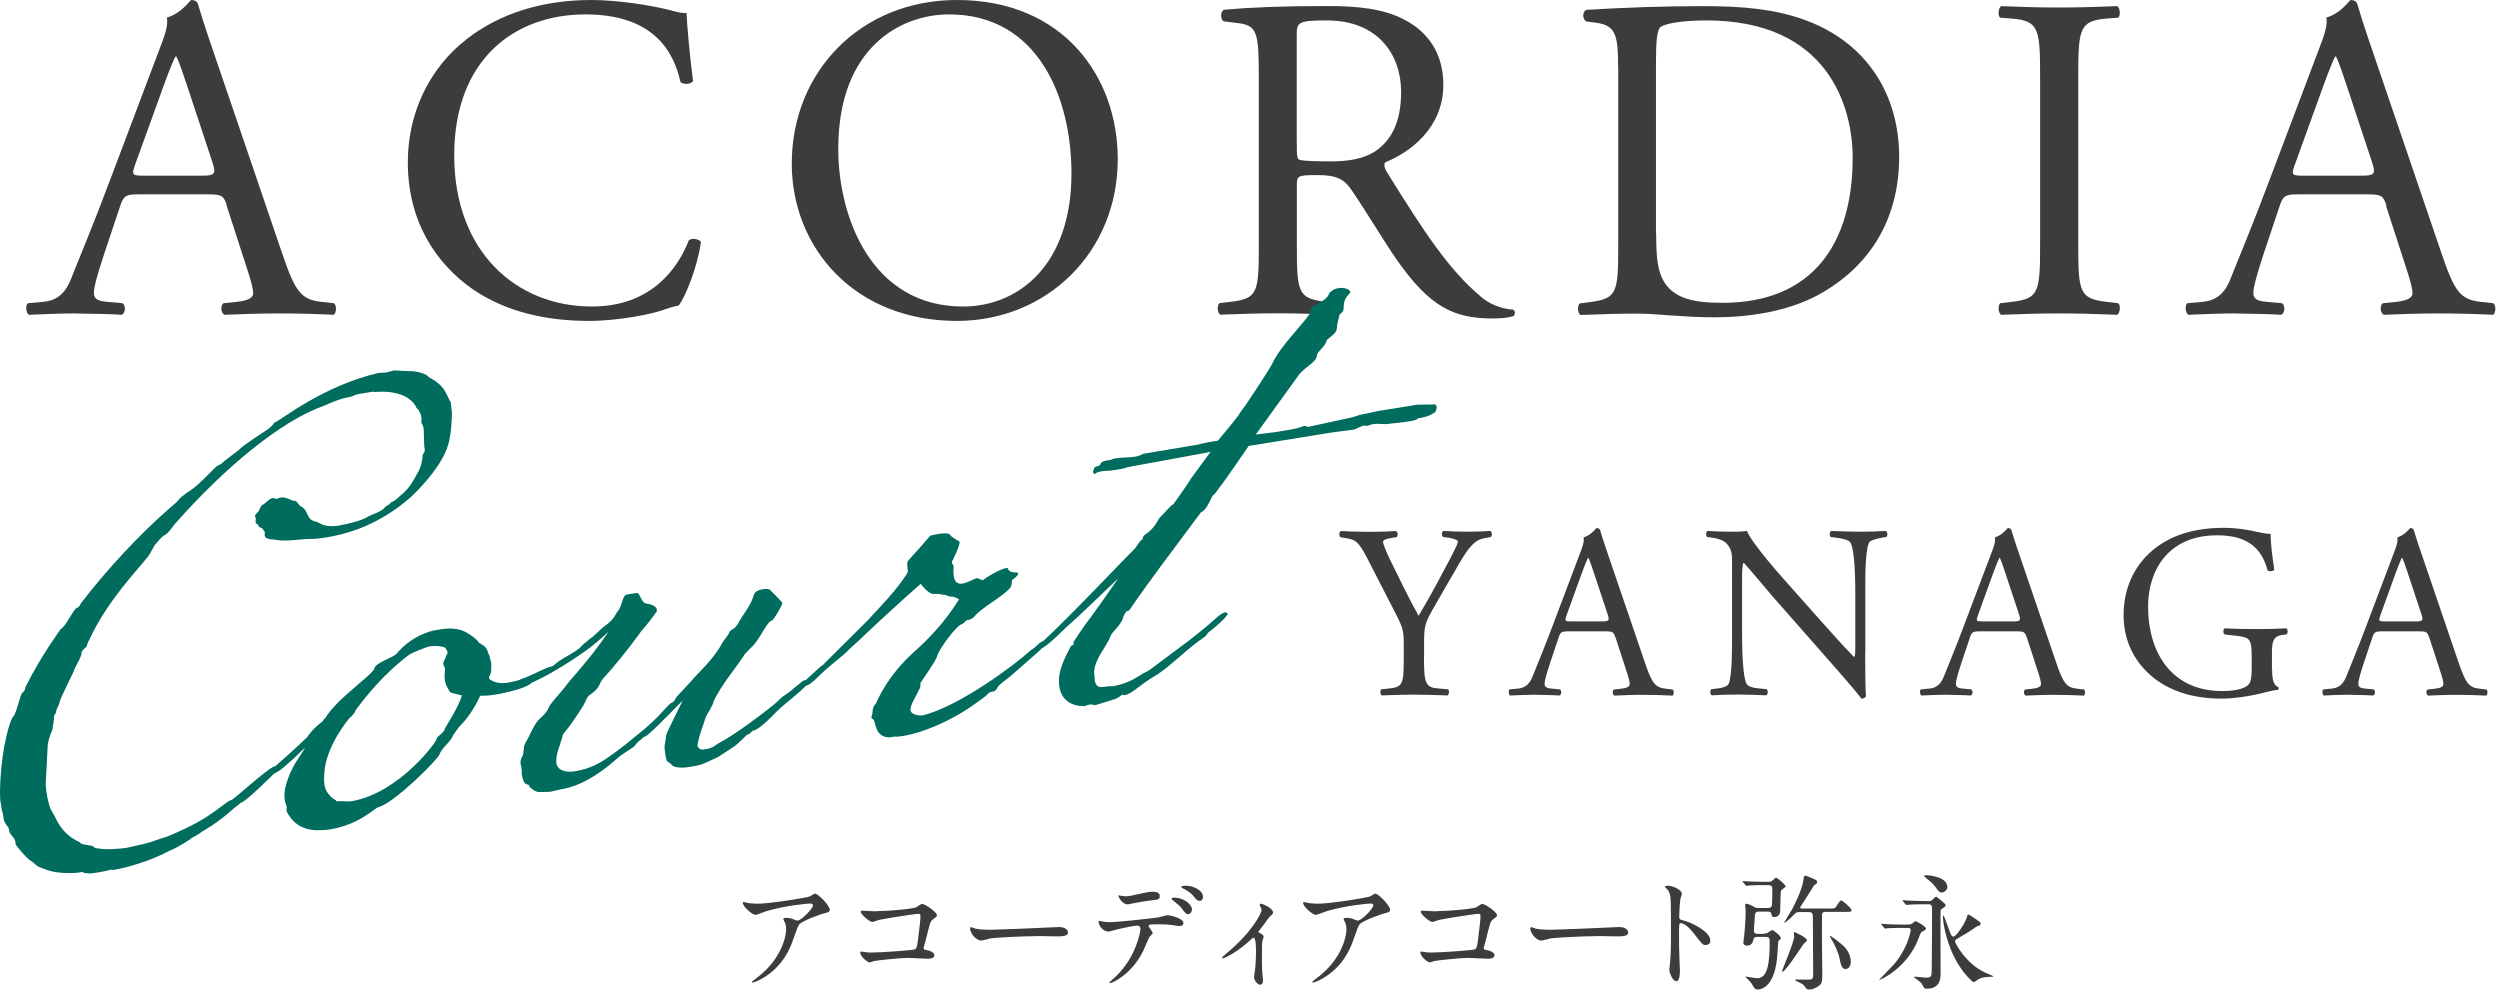 <svg width="257" height="102" viewBox="0 0 257 102" fill="none" xmlns="http://www.w3.org/2000/svg">
<path d="M77.124 92.85C77.385 92.89 77.665 92.9 77.934 92.9C79.075 92.9 82.894 92.3 83.254 92.15C83.344 92.11 83.704 91.86 83.784 91.86C84.085 91.86 85.305 93.09 85.305 93.53C85.305 93.62 85.305 93.76 84.855 93.86C84.404 93.95 82.434 94.67 82.165 95.03C82.014 95.25 81.954 95.4 81.504 96.67C81.275 97.34 80.544 99.38 78.264 100.64C77.844 100.87 77.465 101.01 77.374 101.01C77.325 101.01 77.294 100.98 77.294 100.95C77.294 100.92 77.325 100.89 77.555 100.71C78.275 100.18 79.165 99.43 79.855 98.32C80.564 97.19 80.814 96.1 80.814 95.51C80.814 95.23 80.764 94.98 80.644 94.75C80.544 94.54 80.525 94.52 80.525 94.47C80.525 94.37 80.715 94.35 80.794 94.35C81.014 94.35 81.165 94.36 81.484 94.47C81.564 94.5 81.904 94.64 81.984 94.64C82.344 94.64 83.575 93.41 83.575 93.07C83.575 92.98 83.495 92.88 83.335 92.88C83.124 92.88 80.805 93.06 78.745 93.68C78.564 93.73 77.835 94.05 77.665 94.05C77.355 94.05 76.355 93.23 76.355 92.78C76.355 92.75 76.385 92.73 76.445 92.73C76.484 92.73 76.995 92.85 77.105 92.86L77.124 92.85Z" fill="#3C3C3C"/>
<path d="M90.015 93.67C91.175 93.67 93.905 93.44 94.195 93.26C94.655 92.95 94.705 92.93 94.825 92.93C95.085 92.93 96.315 93.75 96.315 94.09C96.315 94.21 96.275 94.24 95.875 94.54C95.645 94.71 95.595 94.9 95.155 96.69C95.125 96.81 94.945 97.37 94.945 97.45C94.945 97.62 95.065 97.63 95.255 97.67C95.575 97.72 96.055 97.89 96.055 98.21C96.055 98.56 95.465 98.56 95.365 98.56C95.045 98.56 93.615 98.47 93.325 98.47C92.525 98.47 90.085 98.74 89.885 98.79C89.805 98.8 89.485 98.94 89.425 98.94C89.195 98.94 88.435 98.36 88.435 97.91C88.435 97.86 88.485 97.82 88.555 97.82C88.625 97.82 88.885 97.87 88.945 97.88C89.225 97.92 89.445 97.92 89.605 97.92C90.495 97.92 93.855 97.69 94.055 97.59C94.205 97.51 94.265 97.36 94.355 96.72C94.505 95.59 94.625 94.47 94.625 94.21C94.625 93.99 94.575 93.94 94.435 93.94C94.035 93.94 90.855 94.45 90.345 94.57C90.225 94.6 89.775 94.78 89.675 94.78C89.395 94.78 88.485 94 88.485 93.74C88.485 93.64 88.575 93.61 88.635 93.61C88.715 93.61 89.825 93.69 90.045 93.69L90.015 93.67Z" fill="#3C3C3C"/>
<path d="M108.615 95.31C108.695 95.31 108.835 95.3 108.895 95.3C109.675 95.3 109.795 95.77 109.795 95.86C109.795 96.22 109.265 96.26 108.725 96.26C108.425 96.26 107.145 96.23 106.885 96.23C105.115 96.23 102.175 96.4 101.865 96.46C101.715 96.49 101.015 96.69 100.865 96.69C100.315 96.69 99.725 95.89 99.725 95.46C99.725 95.38 99.765 95.31 99.825 95.31C99.885 95.31 100.195 95.45 100.265 95.46C100.485 95.52 101.015 95.58 101.835 95.58C102.255 95.58 106.745 95.41 108.615 95.31Z" fill="#3C3C3C"/>
<path d="M118.505 95.92C118.505 96.01 118.195 96.25 118.155 96.32C118.115 96.37 117.625 97.55 117.515 97.77C116.285 100.25 114.275 101.07 114.115 101.07C114.065 101.07 114.035 101.04 114.035 101.01C114.035 100.97 114.615 100.46 114.715 100.37C116.835 98.34 117.235 95.71 117.235 95.53C117.235 95.38 117.205 95.15 116.925 95.15C116.595 95.15 115.405 95.41 114.885 95.53C114.745 95.57 114.105 95.76 113.955 95.76C113.315 95.76 112.935 95.07 112.935 94.78C112.935 94.7 112.965 94.65 113.025 94.65C113.055 94.65 113.195 94.7 113.215 94.71C113.395 94.76 113.785 94.8 114.025 94.8C114.845 94.8 118.175 94.44 119.075 94.31C119.225 94.28 119.895 94.08 120.035 94.08C120.185 94.08 121.655 94.36 121.655 94.89C121.655 95.12 121.445 95.2 121.285 95.2C121.145 95.2 120.515 95.1 120.385 95.08C120.115 95.05 119.755 95.02 119.475 95.02C119.035 95.02 118.265 95.02 118.175 95.06C118.085 95.11 118.055 95.19 118.085 95.25C118.095 95.29 118.495 95.8 118.495 95.92H118.505ZM115.645 92.14C116.045 92.14 116.185 92.1 117.465 91.82C117.795 91.74 118.215 91.67 118.495 91.67C118.775 91.67 119.225 91.72 119.225 92.1C119.225 92.48 119.005 92.5 118.245 92.57C117.585 92.65 116.725 92.81 116.535 92.85C116.475 92.86 115.975 92.97 115.935 92.97C115.305 92.97 114.905 92.07 114.975 92.04C114.975 92.04 115.545 92.14 115.645 92.14ZM122.535 93.49C122.535 93.68 122.385 93.98 122.145 93.98C121.965 93.98 121.845 93.88 121.485 93.39C121.335 93.18 121.215 93.06 120.615 92.59C120.565 92.55 120.435 92.44 120.435 92.38C120.435 92.32 120.555 92.28 120.655 92.28C121.815 92.28 122.535 93.04 122.535 93.49ZM123.665 92.23C123.665 92.38 123.565 92.61 123.335 92.61C123.065 92.61 122.895 92.39 122.675 92.1C122.505 91.86 122.005 91.5 121.595 91.32C121.465 91.27 121.445 91.22 121.445 91.18C121.445 91.05 121.835 91.05 121.925 91.05C122.615 91.05 123.675 91.49 123.675 92.23H123.665Z" fill="#3C3C3C"/>
<path d="M129.415 95.85C129.635 95.99 129.905 96.12 129.905 96.29C129.905 96.35 129.785 96.65 129.775 96.73C129.745 96.9 129.725 97.1 129.725 98.58C129.725 98.92 129.725 99.33 129.755 99.81C129.755 99.94 129.835 100.59 129.835 100.74C129.835 100.84 129.835 101.23 129.555 101.23C129.245 101.23 128.915 100.73 128.915 100.47C128.915 100.42 128.915 100.38 128.975 100.01C129.065 99.55 129.115 98.44 129.115 97.8C129.115 97.48 129.115 96.39 128.855 96.39C128.815 96.39 128.795 96.42 128.585 96.6C127.085 97.99 125.785 98.53 125.705 98.53C125.645 98.53 125.625 98.48 125.625 98.45C125.625 98.39 126.015 98.07 126.135 97.96C128.695 95.85 129.685 93.87 129.685 93.55C129.685 93.47 129.655 93.36 129.595 93.24C129.585 93.21 129.495 93.06 129.495 93.03C129.495 92.95 129.575 92.9 129.635 92.9C129.775 92.9 130.865 93.35 130.865 93.79C130.865 93.89 130.815 93.98 130.765 94.02C130.525 94.23 130.495 94.24 130.365 94.43C130.085 94.85 130.005 94.94 129.365 95.77C129.365 95.8 129.395 95.85 129.415 95.86V95.85Z" fill="#3C3C3C"/>
<path d="M134.725 92.85C134.985 92.89 135.265 92.9 135.535 92.9C136.675 92.9 140.495 92.3 140.855 92.15C140.945 92.11 141.305 91.86 141.385 91.86C141.675 91.86 142.905 93.09 142.905 93.53C142.905 93.62 142.905 93.76 142.455 93.86C142.005 93.95 140.035 94.67 139.765 95.03C139.615 95.25 139.555 95.4 139.105 96.67C138.875 97.34 138.145 99.38 135.865 100.64C135.445 100.87 135.065 101.01 134.975 101.01C134.925 101.01 134.895 100.98 134.895 100.95C134.895 100.92 134.925 100.89 135.155 100.71C135.875 100.18 136.765 99.43 137.455 98.32C138.165 97.19 138.415 96.1 138.415 95.51C138.415 95.23 138.365 94.98 138.245 94.75C138.145 94.54 138.125 94.52 138.125 94.47C138.125 94.37 138.315 94.35 138.395 94.35C138.615 94.35 138.765 94.36 139.085 94.47C139.165 94.5 139.505 94.64 139.585 94.64C139.945 94.64 141.175 93.41 141.175 93.07C141.175 92.98 141.095 92.88 140.935 92.88C140.725 92.88 138.405 93.06 136.345 93.68C136.165 93.73 135.435 94.05 135.265 94.05C134.955 94.05 133.955 93.23 133.955 92.78C133.955 92.75 133.985 92.73 134.045 92.73C134.085 92.73 134.595 92.85 134.705 92.86L134.725 92.85Z" fill="#3C3C3C"/>
<path d="M147.605 93.67C148.765 93.67 151.495 93.44 151.775 93.26C152.235 92.95 152.285 92.93 152.405 92.93C152.665 92.93 153.895 93.75 153.895 94.09C153.895 94.21 153.855 94.24 153.455 94.54C153.225 94.71 153.175 94.9 152.735 96.69C152.705 96.81 152.525 97.37 152.525 97.45C152.525 97.62 152.645 97.63 152.835 97.67C153.155 97.72 153.635 97.89 153.635 98.21C153.635 98.56 153.045 98.56 152.945 98.56C152.625 98.56 151.195 98.47 150.905 98.47C150.105 98.47 147.665 98.74 147.465 98.79C147.385 98.8 147.065 98.94 147.005 98.94C146.775 98.94 146.015 98.36 146.015 97.91C146.015 97.86 146.065 97.82 146.135 97.82C146.205 97.82 146.465 97.87 146.515 97.88C146.795 97.92 147.015 97.92 147.175 97.92C148.065 97.92 151.425 97.69 151.625 97.59C151.775 97.51 151.835 97.36 151.925 96.72C152.075 95.59 152.195 94.47 152.195 94.21C152.195 93.99 152.145 93.94 152.005 93.94C151.605 93.94 148.425 94.45 147.915 94.57C147.795 94.6 147.345 94.78 147.245 94.78C146.965 94.78 146.055 94 146.055 93.74C146.055 93.64 146.145 93.61 146.205 93.61C146.285 93.61 147.405 93.69 147.615 93.69L147.605 93.67Z" fill="#3C3C3C"/>
<path d="M166.204 95.31C166.284 95.31 166.424 95.3 166.484 95.3C167.264 95.3 167.384 95.77 167.384 95.86C167.384 96.22 166.854 96.26 166.314 96.26C166.014 96.26 164.734 96.23 164.474 96.23C162.704 96.23 159.764 96.4 159.454 96.46C159.304 96.49 158.604 96.69 158.454 96.69C157.904 96.69 157.314 95.89 157.314 95.46C157.314 95.38 157.354 95.31 157.414 95.31C157.474 95.31 157.784 95.45 157.854 95.46C158.074 95.52 158.604 95.58 159.424 95.58C159.844 95.58 164.334 95.41 166.204 95.31Z" fill="#3C3C3C"/>
<path d="M171.504 91.06C171.964 91.06 172.894 91.47 172.894 91.88C172.894 91.97 172.764 92.34 172.744 92.42C172.684 92.74 172.624 93.88 172.624 94.21C172.624 94.49 172.674 94.53 173.044 94.62C173.824 94.8 175.824 95.74 175.824 96.7C175.824 97.12 175.424 97.15 175.364 97.15C175.044 97.15 175.004 97.1 174.144 95.98C173.784 95.5 173.184 94.9 172.784 94.9C172.654 94.9 172.604 94.9 172.604 95.85C172.604 97.21 172.614 97.89 172.664 99.05C172.674 99.19 172.694 99.51 172.694 99.7C172.694 100.02 172.694 100.87 172.324 100.87C171.954 100.87 171.604 100 171.604 99.66C171.604 99.61 171.654 99.34 171.654 99.29C171.744 98.22 171.774 97.89 171.774 96.31C171.774 92.63 171.774 92.22 171.624 91.81C171.524 91.54 171.394 91.41 171.184 91.22L171.154 91.17C171.164 91.05 171.504 91.05 171.514 91.05L171.504 91.06Z" fill="#3C3C3C"/>
<path d="M181.324 95.97C181.504 95.97 181.564 95.97 181.714 95.89C181.774 95.85 182.114 95.61 182.184 95.61C182.324 95.61 183.084 96.21 183.084 96.48C183.084 96.53 182.854 96.67 182.824 96.72C182.794 96.75 182.734 97.84 182.724 97.98C182.534 101.29 181.204 101.72 180.694 101.72C180.604 101.72 180.514 101.71 180.434 101.66C180.334 101.6 180.034 101.04 179.944 100.94C179.864 100.85 179.434 100.45 179.434 100.41C179.434 100.4 179.434 100.38 179.444 100.38C179.454 100.38 180.454 100.56 180.654 100.56C181.734 100.56 181.924 98.95 181.924 96.77C181.924 96.33 181.794 96.31 181.374 96.31H180.774C180.504 96.31 180.324 96.31 180.274 96.52C180.184 96.84 180.104 97.21 179.584 97.21C179.404 97.21 179.214 97.13 179.214 96.92C179.214 96.8 179.294 96.29 179.304 96.17C179.454 94.78 179.454 93.73 179.454 93.72C179.454 93.63 179.404 93.14 179.404 93.03C179.404 92.94 179.484 92.9 179.534 92.9C179.684 92.9 180.154 93.13 180.314 93.22C180.524 93.34 180.544 93.34 180.764 93.34H181.594C181.964 93.34 182.144 93.34 182.164 92.95C182.194 92.46 182.194 91.88 182.194 91.41C182.194 90.99 182.044 90.99 181.484 90.99C181.174 90.99 180.264 90.99 179.814 91.03C179.774 91.03 179.594 91.06 179.544 91.06C179.504 91.06 179.484 91.03 179.424 90.97L179.184 90.69C179.134 90.64 179.134 90.61 179.134 90.6C179.134 90.57 179.164 90.57 179.174 90.57C179.264 90.57 179.664 90.61 179.754 90.61C179.934 90.62 180.784 90.65 181.474 90.65H181.754C181.984 90.65 182.064 90.65 182.264 90.47C182.414 90.32 182.524 90.23 182.584 90.23C182.724 90.23 183.564 90.96 183.564 91.12C183.564 91.21 183.114 91.47 183.084 91.57C183.044 91.71 183.004 93.39 183.004 93.65C182.994 94.25 182.454 94.28 182.404 94.28C182.174 94.28 182.134 94.15 182.074 93.9C182.034 93.71 181.854 93.71 181.614 93.71H180.934C180.654 93.71 180.454 93.71 180.404 94.07C180.394 94.15 180.304 95.53 180.304 95.64C180.304 96 180.484 96 180.764 96H181.334L181.324 95.97ZM184.444 96.25C184.444 96.2 184.404 95.96 184.404 95.9C184.404 95.84 184.454 95.82 184.484 95.82C184.494 95.82 185.754 96.37 185.754 96.67C185.754 96.76 185.424 97 185.384 97.07C185.194 97.34 184.404 98.53 184.224 98.77C184.044 99.03 183.404 99.89 183.264 99.89C183.224 99.89 183.204 99.86 183.184 99.84C183.174 99.78 184.444 96.85 184.444 96.26V96.25ZM188.044 93.4C188.534 93.4 188.624 93.37 188.704 93.28C188.794 93.18 189.124 92.56 189.254 92.56C189.434 92.56 190.334 93.37 190.334 93.56C190.334 93.74 190.254 93.74 189.644 93.74H187.804C187.504 93.74 187.354 93.74 187.304 94C187.294 94.09 187.294 96.09 187.294 96.29C187.294 96.92 187.334 99.64 187.334 100.21C187.334 100.86 187.294 101.11 187.034 101.3C186.504 101.72 186.114 101.72 185.944 101.72C185.814 101.72 185.724 101.71 185.554 101.45C185.384 101.22 185.364 101.18 184.754 100.89C184.704 100.86 184.534 100.79 184.534 100.75C184.534 100.72 184.564 100.69 184.634 100.69C184.864 100.69 185.864 100.72 186.074 100.7C186.394 100.67 186.394 100.41 186.394 100.28C186.394 99.35 186.364 95.27 186.364 94.45C186.364 93.82 186.304 93.76 185.834 93.76H185.124C184.714 93.76 184.664 93.76 184.374 94.07C184.094 94.38 183.524 94.87 183.414 94.87C183.364 94.87 184.104 93.7 184.224 93.49C184.234 93.45 185.274 91.56 185.394 90.42C185.434 90.09 185.484 90.02 185.564 90.02C185.694 90.02 186.254 90.26 186.434 90.34C186.714 90.47 186.804 90.51 186.804 90.67C186.804 90.8 186.754 90.84 186.494 91C186.484 91.01 185.484 92.63 185.274 92.93C185.134 93.14 185.064 93.22 185.064 93.31C185.064 93.4 185.104 93.4 185.424 93.4H188.024H188.044ZM189.514 97.24C189.824 97.54 190.264 98.13 190.264 98.86C190.264 99.07 190.184 99.62 189.694 99.62C189.324 99.62 189.214 99.04 189.164 98.79C189.104 98.4 188.944 97.8 188.444 96.85C188.394 96.75 188.114 96.32 188.114 96.25C188.114 96.24 188.124 96.2 188.164 96.21C188.254 96.25 188.974 96.74 189.514 97.25V97.24Z" fill="#3C3C3C"/>
<path d="M196.144 95.04C196.274 95.04 196.474 95.04 196.684 94.86C196.834 94.72 196.854 94.69 196.914 94.69C196.954 94.69 197.984 95.2 197.984 95.46C197.984 95.59 197.774 95.68 197.704 95.72C197.464 95.82 197.434 95.9 197.204 96.52C196.124 99.42 193.354 100.76 193.154 100.75C193.454 100.42 194.674 99.2 194.884 98.91C196.054 97.45 196.414 95.88 196.414 95.63C196.414 95.38 196.264 95.39 196.084 95.39H195.694C195.384 95.39 194.514 95.39 194.074 95.42C194.024 95.42 193.844 95.46 193.794 95.46C193.754 95.46 193.734 95.42 193.694 95.37L193.434 95.08C193.401 95.04 193.384 95.01 193.384 94.99C193.384 94.99 193.414 94.96 193.424 94.96C193.514 94.96 193.904 95 193.994 95.01C194.364 95.02 195.034 95.05 195.764 95.05H196.154L196.144 95.04ZM198.214 92.65C198.354 92.65 198.484 92.62 198.614 92.53C198.674 92.49 198.944 92.18 199.034 92.18C199.084 92.18 199.404 92.45 199.584 92.6C199.974 92.92 200.004 92.96 200.004 93.06C200.004 93.15 199.954 93.2 199.914 93.23C199.544 93.47 199.504 93.5 199.494 93.63C199.464 93.84 199.494 99.07 199.494 99.96C199.494 100.54 199.494 101.64 198.054 101.64C197.974 101.64 197.904 101.64 197.834 101.58C197.764 101.52 197.564 101.14 197.514 101.07C197.424 100.94 196.744 100.47 196.744 100.44C196.744 100.41 196.804 100.4 196.834 100.4C197.004 100.4 197.814 100.5 198.004 100.5C198.574 100.5 198.574 100.4 198.584 99.48C198.614 98.02 198.614 93.84 198.614 93.31C198.614 92.96 198.354 92.96 198.244 92.96H197.894C197.584 92.96 196.714 92.96 196.264 93C196.224 93 196.044 93.03 195.994 93.03C195.954 93.03 195.934 93 195.874 92.95L195.634 92.66C195.601 92.62 195.584 92.59 195.584 92.57C195.584 92.57 195.614 92.54 195.624 92.54C195.714 92.54 196.104 92.58 196.194 92.58C196.564 92.59 197.234 92.63 197.964 92.63H198.224L198.214 92.65ZM197.964 89.97C198.514 89.97 200.174 90.21 200.184 91.17C200.184 91.52 199.854 91.75 199.604 91.75C199.384 91.75 199.334 91.69 198.914 91.12C198.674 90.8 198.464 90.63 197.904 90.18C197.874 90.15 197.784 90.08 197.804 90.04C197.804 90 197.904 89.98 197.974 89.98L197.964 89.97ZM203.464 95.15C203.364 95.19 203.164 95.27 203.144 95.28C202.594 95.69 202.004 96.04 201.394 96.39C201.034 96.6 200.984 96.62 200.984 96.79C200.984 96.97 202.104 99.08 204.084 99.99C204.214 100.05 204.914 100.33 204.914 100.36C204.914 100.41 204.774 100.41 204.734 100.41C203.834 100.42 203.574 100.56 203.344 100.69C203.284 100.73 202.974 100.97 202.894 100.97C202.804 100.97 201.784 100.11 200.954 98.5C199.914 96.48 199.724 94.48 199.724 94.26C199.724 94.21 199.754 94.12 199.784 94.12C199.844 94.12 200.184 95.06 200.244 95.25C200.574 96.17 200.614 96.28 200.824 96.28C201.104 96.28 202.014 94.9 202.174 94.34C202.184 94.29 202.264 94.01 202.314 94.01C202.394 94.01 202.484 94.06 203.064 94.45C203.574 94.8 203.644 94.84 203.594 95.03C203.564 95.11 203.544 95.13 203.464 95.16V95.15Z" fill="#3C3C3C"/>
<path d="M23.334 21.17C23.004 20.12 22.814 19.98 21.384 19.98H14.184C12.994 19.98 12.704 20.12 12.374 21.12L10.704 26.12C9.984 28.27 9.654 29.55 9.654 30.08C9.654 30.65 9.894 30.94 11.034 31.03L12.604 31.17C12.934 31.41 12.934 32.17 12.504 32.36C11.264 32.27 9.784 32.27 7.544 32.22C5.974 32.22 4.254 32.32 2.964 32.36C2.674 32.17 2.584 31.41 2.864 31.17L4.434 31.03C5.574 30.93 6.624 30.41 7.294 28.69C8.154 26.5 9.484 23.4 11.484 18.06L16.344 5.19C17.014 3.47 17.294 2.57 17.154 1.81C18.294 1.48 19.104 0.62 19.634 0C19.924 0 20.254 0.09 20.354 0.43C20.974 2.53 21.734 4.72 22.454 6.82L28.984 25.98C30.364 30.08 30.984 30.79 33.034 31.03L34.324 31.17C34.654 31.41 34.564 32.17 34.324 32.36C32.374 32.27 30.704 32.22 28.554 32.22C26.264 32.22 24.454 32.32 23.074 32.36C22.694 32.17 22.644 31.41 22.974 31.17L24.354 31.03C25.354 30.93 26.024 30.65 26.024 30.17C26.024 29.65 25.784 28.79 25.404 27.64L23.304 21.16L23.334 21.17ZM13.894 16.92C13.514 18.02 13.564 18.06 14.894 18.06H20.754C22.134 18.06 22.234 17.87 21.804 16.58L19.234 8.81C18.854 7.67 18.424 6.38 18.134 5.81H18.034C17.894 6.05 17.414 7.19 16.894 8.62L13.894 16.91V16.92Z" fill="#3C3C3C"/>
<path d="M47.934 4.05C51.414 1.33 55.844 0 60.804 0C63.374 0 67.004 0.52 69.244 1.14C69.814 1.28 70.154 1.38 70.574 1.33C70.624 2.43 70.864 5.43 71.244 8.34C71.004 8.67 70.294 8.72 69.954 8.44C69.244 5.2 67.094 1.48 60.184 1.48C52.894 1.48 46.694 6.1 46.694 15.97C46.694 25.84 53.034 31.51 60.854 31.51C67.004 31.51 69.724 27.51 70.814 24.69C71.144 24.45 71.864 24.55 72.054 24.88C71.724 27.36 70.484 30.5 69.764 31.41C69.194 31.51 68.624 31.7 68.094 31.89C67.044 32.27 63.614 32.99 60.564 32.99C56.274 32.99 52.174 32.13 48.694 29.8C44.884 27.18 41.924 22.84 41.924 16.69C41.924 11.4 44.304 6.87 47.934 4.06V4.05Z" fill="#3C3C3C"/>
<path d="M81.394 16.83C81.394 7.3 88.544 0 98.365 0C109.375 0 114.905 7.96 114.905 16.35C114.905 25.98 107.565 32.99 98.365 32.99C87.784 32.99 81.394 25.41 81.394 16.83ZM110.145 17.83C110.145 9.96 106.665 1.48 97.564 1.48C92.605 1.48 86.174 4.86 86.174 15.3C86.174 22.35 89.605 31.51 98.995 31.51C104.715 31.51 110.145 27.22 110.145 17.83Z" fill="#3C3C3C"/>
<path d="M129.405 7.96C129.405 3.43 129.265 2.62 127.305 2.38L125.775 2.19C125.445 1.95 125.445 1.19 125.825 1C128.495 0.76 131.785 0.62 136.455 0.62C139.415 0.62 142.225 0.86 144.415 2.05C146.705 3.24 148.375 5.39 148.375 8.72C148.375 13.25 144.795 15.73 142.415 16.68C142.175 16.97 142.415 17.44 142.655 17.82C146.465 23.97 148.995 27.78 152.235 30.5C153.045 31.21 154.235 31.74 155.525 31.83C155.765 31.92 155.815 32.31 155.575 32.5C155.145 32.64 154.385 32.74 153.475 32.74C149.425 32.74 146.995 31.55 143.605 26.73C142.365 24.97 140.415 21.68 138.935 19.53C138.225 18.48 137.455 18 135.555 18C133.405 18 133.315 18.05 133.315 19.05V25.06C133.315 30.06 133.415 30.64 136.175 31.02L137.175 31.16C137.465 31.4 137.365 32.21 137.085 32.35C134.935 32.26 133.315 32.21 131.415 32.21C129.415 32.21 127.695 32.26 125.455 32.35C125.165 32.21 125.075 31.49 125.355 31.16L126.545 31.02C129.315 30.69 129.405 30.07 129.405 25.06V7.96ZM133.315 14.78C133.315 15.64 133.315 16.16 133.455 16.35C133.595 16.49 134.315 16.59 136.745 16.59C138.465 16.59 140.275 16.4 141.655 15.35C142.945 14.35 144.035 12.68 144.035 9.44C144.035 5.67 141.705 2.1 136.405 2.1C133.445 2.1 133.305 2.29 133.305 3.63V14.79L133.315 14.78Z" fill="#3C3C3C"/>
<path d="M166.344 6.96C166.344 3.62 166.104 2.62 164.104 2.34L163.054 2.2C162.674 1.96 162.624 1.2 163.104 1.01C167.154 0.77 171.014 0.63 175.064 0.63C179.114 0.63 182.454 0.92 185.554 2.06C191.994 4.4 195.234 9.83 195.234 16.12C195.234 22.41 192.324 27.37 186.894 30.33C183.794 32 179.884 32.62 176.214 32.62C173.164 32.62 170.114 32.24 168.444 32.24C166.444 32.24 164.724 32.29 162.484 32.38C162.194 32.24 162.104 31.47 162.394 31.19L163.494 31.05C166.254 30.67 166.354 30.1 166.354 25.09V6.96H166.344ZM170.254 23.98C170.254 26.51 170.394 28.03 171.204 29.18C172.254 30.66 174.064 31.13 177.064 31.13C186.314 31.13 190.454 25.08 190.454 16.21C190.454 10.97 187.924 2.1 175.434 2.1C172.624 2.1 171.094 2.48 170.714 2.77C170.334 3.06 170.234 4.25 170.234 6.39V23.98H170.254Z" fill="#3C3C3C"/>
<path d="M209.725 8.01C209.725 2.96 209.625 2.15 206.815 1.91L205.625 1.82C205.335 1.63 205.435 0.77 205.725 0.63C208.105 0.73 209.725 0.77 211.735 0.77C213.745 0.77 215.265 0.72 217.645 0.63C217.935 0.77 218.025 1.63 217.745 1.82L216.555 1.91C213.745 2.15 213.645 2.96 213.645 8.01V24.98C213.645 30.03 213.735 30.7 216.555 31.03L217.745 31.17C218.035 31.36 217.935 32.22 217.645 32.36C215.265 32.27 213.645 32.22 211.735 32.22C209.735 32.22 208.115 32.27 205.725 32.36C205.435 32.22 205.345 31.45 205.625 31.17L206.815 31.03C209.625 30.7 209.725 30.03 209.725 24.98V8.01Z" fill="#3C3C3C"/>
<path d="M245.335 21.17C245.005 20.12 244.815 19.98 243.375 19.98H236.175C234.985 19.98 234.695 20.12 234.365 21.12L232.695 26.12C231.985 28.27 231.645 29.55 231.645 30.08C231.645 30.65 231.885 30.94 233.025 31.03L234.595 31.17C234.925 31.41 234.925 32.17 234.495 32.36C233.255 32.27 231.775 32.27 229.535 32.22C227.965 32.22 226.245 32.32 224.955 32.36C224.665 32.17 224.575 31.41 224.855 31.17L226.425 31.03C227.565 30.93 228.615 30.41 229.285 28.69C230.145 26.5 231.475 23.4 233.475 18.06L238.335 5.19C239.005 3.47 239.285 2.57 239.145 1.81C240.285 1.48 241.095 0.62 241.625 0C241.915 0 242.245 0.09 242.335 0.43C242.955 2.53 243.715 4.72 244.435 6.82L250.965 25.98C252.345 30.08 252.965 30.79 255.015 31.03L256.305 31.17C256.635 31.41 256.545 32.17 256.305 32.36C254.355 32.27 252.685 32.22 250.535 32.22C248.245 32.22 246.435 32.32 245.055 32.36C244.675 32.17 244.625 31.41 244.955 31.17L246.335 31.03C247.335 30.93 248.005 30.65 248.005 30.17C248.005 29.65 247.765 28.79 247.385 27.64L245.285 21.16L245.335 21.17ZM235.905 16.92C235.525 18.02 235.575 18.06 236.905 18.06H242.765C244.145 18.06 244.245 17.87 243.815 16.58L241.245 8.81C240.865 7.67 240.435 6.38 240.145 5.81H240.055C239.915 6.05 239.435 7.19 238.915 8.62L235.915 16.91L235.905 16.92Z" fill="#3C3C3C"/>
<path d="M146.385 67.56C146.385 70.28 146.535 70.68 147.905 70.78L148.865 70.86C149.015 71.01 148.965 71.42 148.815 71.49C147.245 71.44 146.375 71.41 145.365 71.41C144.295 71.41 143.385 71.44 142.045 71.49C141.895 71.41 141.845 71.01 141.995 70.86L142.785 70.78C144.255 70.63 144.305 70.27 144.305 67.56V66.27C144.305 64.87 144.225 64.54 143.495 63.12L140.495 57.28C139.635 55.61 139.255 55.48 138.495 55.35L137.785 55.22C137.635 55.04 137.655 54.69 137.835 54.59C138.645 54.64 139.565 54.67 140.775 54.67C141.985 54.67 142.855 54.64 143.495 54.59C143.725 54.67 143.725 55.07 143.575 55.22L143.245 55.27C142.355 55.4 142.175 55.52 142.175 55.73C142.175 55.98 142.835 57.43 142.965 57.68C143.905 59.56 144.845 61.56 145.835 63.31C146.625 61.97 147.455 60.49 148.225 59.02C148.935 57.7 149.875 55.98 149.875 55.67C149.875 55.52 149.415 55.34 148.805 55.26L148.345 55.21C148.165 55.03 148.195 54.68 148.395 54.58C149.305 54.63 150.045 54.66 150.835 54.66C151.625 54.66 152.335 54.63 153.195 54.58C153.395 54.71 153.425 55.06 153.245 55.21L152.535 55.34C151.215 55.57 150.455 57.17 149.185 59.35L147.585 62.12C146.465 64.05 146.395 64.28 146.395 66.23V67.55L146.385 67.56Z" fill="#3C3C3C"/>
<path d="M166.065 65.53C165.885 64.97 165.785 64.9 165.025 64.9H161.195C160.565 64.9 160.405 64.98 160.235 65.51L159.345 68.17C158.965 69.31 158.785 70 158.785 70.28C158.785 70.58 158.915 70.74 159.525 70.79L160.365 70.87C160.545 71 160.545 71.4 160.315 71.5C159.655 71.45 158.865 71.45 157.675 71.42C156.835 71.42 155.925 71.47 155.235 71.5C155.085 71.4 155.035 70.99 155.185 70.87L156.025 70.79C156.635 70.74 157.195 70.46 157.545 69.55C158.005 68.38 158.715 66.73 159.775 63.89L162.365 57.04C162.725 56.13 162.875 55.64 162.795 55.24C163.405 55.06 163.835 54.61 164.115 54.28C164.265 54.28 164.445 54.33 164.495 54.51C164.825 55.63 165.235 56.79 165.615 57.91L169.095 68.11C169.835 70.29 170.165 70.67 171.255 70.8L171.945 70.88C172.125 71.01 172.075 71.41 171.945 71.51C170.905 71.46 170.015 71.43 168.875 71.43C167.655 71.43 166.695 71.48 165.955 71.51C165.755 71.41 165.725 71 165.905 70.88L166.645 70.8C167.175 70.75 167.535 70.6 167.535 70.34C167.535 70.06 167.405 69.6 167.205 69L166.085 65.55L166.065 65.53ZM161.035 63.27C160.835 63.85 160.855 63.88 161.565 63.88H164.685C165.425 63.88 165.475 63.78 165.245 63.09L163.875 58.95C163.675 58.34 163.445 57.66 163.295 57.35H163.245C163.165 57.48 162.915 58.09 162.635 58.85L161.035 63.27Z" fill="#3C3C3C"/>
<path d="M191.745 67.1C191.745 67.86 191.745 70.88 191.825 71.54C191.775 71.69 191.625 71.82 191.345 71.82C191.045 71.39 190.305 70.5 188.095 67.99L182.205 61.29C181.525 60.5 179.795 58.42 179.265 57.86H179.215C179.115 58.16 179.085 58.75 179.085 59.51V65.04C179.085 66.23 179.115 69.53 179.545 70.29C179.695 70.57 180.205 70.72 180.835 70.77L181.625 70.85C181.775 71.05 181.755 71.36 181.575 71.48C180.435 71.43 179.545 71.4 178.605 71.4C177.535 71.4 176.855 71.43 175.965 71.48C175.785 71.35 175.765 71 175.915 70.85L176.605 70.77C177.185 70.69 177.595 70.54 177.725 70.26C178.085 69.35 178.055 66.25 178.055 65.03V57.7C178.055 56.99 178.025 56.46 177.495 55.87C177.145 55.51 176.535 55.34 175.925 55.26L175.495 55.21C175.345 55.06 175.345 54.68 175.545 54.58C176.615 54.66 177.955 54.66 178.415 54.66C178.825 54.66 179.255 54.63 179.585 54.58C180.095 55.87 183.085 59.22 183.925 60.16L186.385 62.93C188.135 64.88 189.375 66.31 190.575 67.52H190.625C190.725 67.39 190.725 66.99 190.725 66.45V61.02C190.725 59.83 190.695 56.53 190.215 55.77C190.065 55.54 189.655 55.39 188.645 55.26L188.215 55.21C188.035 55.06 188.065 54.65 188.265 54.58C189.435 54.63 190.295 54.66 191.255 54.66C192.345 54.66 193.005 54.63 193.865 54.58C194.065 54.71 194.065 55.06 193.915 55.21L193.555 55.26C192.745 55.39 192.235 55.59 192.135 55.79C191.705 56.7 191.755 59.85 191.755 61.02V67.09L191.745 67.1Z" fill="#3C3C3C"/>
<path d="M208.345 65.53C208.165 64.97 208.065 64.9 207.305 64.9H203.475C202.845 64.9 202.685 64.98 202.515 65.51L201.625 68.17C201.245 69.31 201.065 70 201.065 70.28C201.065 70.58 201.195 70.74 201.805 70.79L202.645 70.87C202.825 71 202.825 71.4 202.595 71.5C201.935 71.45 201.145 71.45 199.955 71.42C199.115 71.42 198.205 71.47 197.515 71.5C197.365 71.4 197.315 70.99 197.465 70.87L198.305 70.79C198.915 70.74 199.475 70.46 199.825 69.55C200.285 68.38 200.995 66.73 202.055 63.89L204.645 57.04C205.005 56.13 205.155 55.64 205.075 55.24C205.685 55.06 206.115 54.61 206.395 54.28C206.545 54.28 206.725 54.33 206.775 54.51C207.105 55.63 207.515 56.79 207.895 57.91L211.375 68.11C212.115 70.29 212.445 70.67 213.535 70.8L214.225 70.88C214.405 71.01 214.355 71.41 214.225 71.51C213.185 71.46 212.295 71.43 211.155 71.43C209.935 71.43 208.975 71.48 208.235 71.51C208.035 71.41 208.005 71 208.185 70.88L208.925 70.8C209.455 70.75 209.815 70.6 209.815 70.34C209.815 70.06 209.685 69.6 209.485 69L208.365 65.55L208.345 65.53ZM203.325 63.27C203.125 63.85 203.145 63.88 203.855 63.88H206.975C207.715 63.88 207.765 63.78 207.535 63.09L206.165 58.95C205.965 58.34 205.735 57.66 205.585 57.35H205.535C205.455 57.48 205.205 58.09 204.925 58.85L203.325 63.27Z" fill="#3C3C3C"/>
<path d="M233.575 68.83C233.575 69.84 233.725 70.45 234.185 70.63C234.265 70.71 234.265 70.86 234.155 70.93C233.855 70.93 233.395 71.03 232.915 71.16C231.575 71.52 229.745 71.82 228.375 71.82C225.355 71.82 222.585 70.98 220.635 69C219.115 67.48 218.305 65.47 218.305 63.24C218.305 61.01 219.015 58.9 220.585 57.23C222.285 55.45 224.795 54.26 228.625 54.26C230.075 54.26 231.415 54.54 231.845 54.64C232.325 54.74 233.115 54.92 233.415 54.87C233.415 55.71 233.565 57.03 233.795 58.55C233.715 58.75 233.265 58.78 233.105 58.63C232.395 55.89 230.495 55.03 227.905 55.03C222.985 55.03 220.825 58.53 220.825 62.34C220.825 67.21 223.335 71.04 228.435 71.04C230.005 71.04 230.945 70.71 231.225 70.28C231.355 70.1 231.475 69.65 231.475 68.83V67.81C231.475 65.68 231.395 65.53 229.825 65.35L228.705 65.22C228.505 65.12 228.525 64.66 228.705 64.59C229.445 64.64 230.835 64.67 232.335 64.67C233.325 64.67 234.185 64.64 235.025 64.59C235.205 64.69 235.225 65.07 235.055 65.22L234.645 65.27C233.575 65.4 233.555 66.11 233.555 67.4V68.82L233.575 68.83Z" fill="#3C3C3C"/>
<path d="M249.715 65.53C249.535 64.97 249.435 64.9 248.675 64.9H244.845C244.215 64.9 244.055 64.98 243.885 65.51L242.995 68.17C242.615 69.31 242.435 70 242.435 70.28C242.435 70.58 242.565 70.74 243.175 70.79L244.015 70.87C244.195 71 244.195 71.4 243.965 71.5C243.305 71.45 242.515 71.45 241.325 71.42C240.485 71.42 239.575 71.47 238.885 71.5C238.735 71.4 238.685 70.99 238.835 70.87L239.675 70.79C240.285 70.74 240.845 70.46 241.195 69.55C241.655 68.38 242.365 66.73 243.425 63.89L246.015 57.04C246.375 56.13 246.525 55.64 246.445 55.24C247.055 55.06 247.485 54.61 247.765 54.28C247.915 54.28 248.095 54.33 248.145 54.51C248.475 55.63 248.885 56.79 249.265 57.91L252.745 68.11C253.485 70.29 253.815 70.67 254.905 70.8L255.595 70.88C255.775 71.01 255.725 71.41 255.595 71.51C254.555 71.46 253.665 71.43 252.525 71.43C251.305 71.43 250.345 71.48 249.605 71.51C249.405 71.41 249.375 71 249.555 70.88L250.295 70.8C250.825 70.75 251.185 70.6 251.185 70.34C251.185 70.06 251.055 69.6 250.855 69L249.735 65.55L249.715 65.53ZM244.695 63.27C244.495 63.85 244.515 63.88 245.225 63.88H248.345C249.085 63.88 249.135 63.78 248.905 63.09L247.535 58.95C247.335 58.34 247.105 57.66 246.955 57.35H246.905C246.825 57.48 246.575 58.09 246.295 58.85L244.695 63.27Z" fill="#3C3C3C"/>
<path d="M38.435 40.25L36.825 40.51C36.525 40.56 36.215 40.77 36.015 40.8C35.015 40.96 34.295 41.31 34.195 41.33L33.275 41.72C28.815 43.31 23.095 48.09 18.135 53.69C17.825 53.98 17.485 54.66 16.975 54.98C16.665 55.11 16.245 55.65 15.925 56.01L15.485 56.79C15.145 57.63 11.275 61.17 9.145 65.84C9.035 66.01 8.925 66.35 8.915 66.43C8.915 66.51 8.395 66.83 8.385 67.07C8.365 67.55 8.035 67.99 7.705 68.67C7.585 69.16 6.045 72.01 6.125 72.23C6.125 72.39 5.795 72.83 5.775 73.15C5.775 73.31 5.555 73.5 5.555 73.66L5.535 73.98C5.515 74.3 5.395 74.79 5.385 75.03C5.165 75.46 4.925 76.28 4.905 76.6L4.695 80.64C4.755 81.49 4.905 82.34 5.165 83.08C5.165 83.16 5.715 84.01 5.715 84.09C6.705 86.21 8.275 86.51 8.275 86.66C8.365 86.88 9.555 86.85 9.645 87.07C9.735 87.21 10.135 87.23 10.135 87.23L10.435 87.26C10.825 87.35 12.325 87.26 12.925 87.17C14.335 86.86 15.135 86.73 16.155 86.33C16.665 86.17 17.065 86.03 17.165 86.01C19.915 84.86 21.145 84.11 22.485 83.1C22.795 82.89 23.625 82.21 23.725 82.27C23.925 82.32 27.475 78.99 28.185 78.8C28.385 78.77 28.475 79.07 28.465 79.15C28.245 79.5 27.725 79.98 27.415 80.26C26.885 80.82 25.005 82.54 24.815 82.49C24.715 82.51 24.505 82.78 24.295 82.89C23.985 83.1 22.935 84.21 21.085 85.3C20.675 85.52 20.255 85.91 19.855 86.05C19.645 86.24 18.205 87.18 17.395 87.47C15.555 88.48 13.025 89.2 11.825 89.4C11.625 89.43 11.525 89.45 11.425 89.39C11.525 89.37 10.815 89.57 10.115 89.68C9.715 89.75 9.315 89.81 9.015 89.78C8.915 89.8 8.815 89.73 8.715 89.75L8.425 89.64L8.025 89.71C5.725 89.92 4.565 89.33 4.565 89.33C4.465 89.35 4.375 89.2 4.275 89.22C3.685 89.08 3.505 88.64 3.115 88.46C2.635 88.14 1.695 86.96 1.605 86.82C1.645 86.11 1.055 85.89 0.975 85.51C0.895 85.21 0.895 85.05 0.805 84.99C0.615 84.78 0.335 84.36 0.355 83.96L0.275 83.58C0.275 83.58 0.105 82.98 0.115 82.74L0.035 82.36C-0.025 81.66 0.005 80.95 0.035 80.24C0.215 76.75 1.055 73.86 1.365 73.66C1.675 73.37 2.075 71.42 2.285 71.23C2.485 71.12 2.605 70.86 2.615 70.63C4.385 67.12 6.085 64.96 6.205 64.7C6.925 64.27 7.515 62.52 8.015 62.44C8.115 62.42 8.225 62.17 8.335 62C10.785 58.77 14.375 54.89 17.395 52.28C17.495 52.18 18.125 51.69 18.335 51.42C18.655 50.97 19.685 50.34 19.685 50.34C20.715 49.62 22.195 47.89 22.395 47.86C22.495 47.84 22.805 47.64 22.805 47.64C22.805 47.56 24.565 46.25 24.565 46.25C24.785 45.9 27.255 44.32 27.565 44.11C27.975 43.81 28.195 43.46 28.195 43.46C28.905 43.19 33.165 39.67 38.905 38.34C39.105 38.31 39.605 38.31 39.705 38.29L40.515 38.08L42.005 38.15C43.105 38.13 43.975 38.54 44.065 38.76C44.355 38.95 44.745 39.12 45.025 39.39C45.885 40.03 46.125 41.18 46.325 41.3C46.325 41.3 46.395 41.92 46.465 42.46L46.425 43.25C46.375 44.2 46.295 45.79 45.425 47.19C44.325 49.18 42.245 51.09 42.245 51.09L41.305 51.87C38.305 54.17 35.475 54.94 33.465 55.26C32.365 55.44 31.565 55.41 31.565 55.41C30.965 55.43 29.465 55.67 28.475 55.52C28.185 55.41 27.275 55.56 27.205 55.02L27.225 54.7C27.225 54.62 27.035 54.5 27.045 54.42C26.955 54.2 26.555 54.26 26.565 54.03C26.565 53.95 26.375 53.82 26.275 53.76L26.295 53.28C26.295 53.2 26.205 53.14 26.205 53.06C26.205 52.98 26.315 52.81 26.525 52.62C26.735 52.43 26.645 52.21 26.955 51.92C27.365 51.7 27.585 51.35 27.985 51.2C28.085 51.18 28.375 51.29 28.475 51.28C28.685 51.17 28.785 51.15 28.885 51.14C29.385 51.06 30.065 51.5 30.165 51.48C30.565 51.41 30.735 52.02 30.935 52.06C31.805 52.47 31.355 53.48 32.645 53.67C33.315 54.11 34.015 54.16 34.815 54.03C35.815 53.87 37.235 53.48 37.745 53.16C38.255 52.84 38.965 52.73 39.485 52.25C39.595 52.07 39.795 51.96 40.005 51.85C40.105 51.75 40.215 51.58 40.415 51.55L40.725 51.34L41.145 50.96C42.285 50.07 42.635 49.07 43.065 48.37C43.065 48.37 43.395 47.77 43.445 46.81C43.445 46.73 43.665 46.46 43.675 46.3C43.595 45.84 43.605 45.76 43.605 45.68L43.565 44.43C43.595 43.8 43.315 43.45 43.315 43.45C43.335 43.13 43.345 42.89 43.255 42.59L42.985 42.08C42.885 42.02 42.795 41.95 42.795 41.88C42.255 40.79 40.795 40.08 38.395 40.31L38.435 40.25Z" fill="#006C5E"/>
<path d="M53.995 70.59C53.175 70.96 51.575 71.3 50.965 71.4C50.265 71.51 49.765 71.52 49.765 71.52H49.365C48.805 72.78 47.945 74.02 47.215 74.69L46.575 75.58C46.445 76.15 45.415 76.87 45.185 77.54C45.065 78.03 40.545 82.54 38.935 82.96C38.425 83.12 36.955 84.78 33.835 85.28C32.335 85.44 30.545 85.5 29.455 83.4C29.455 83.32 29.475 82.92 29.475 82.92C29.475 82.92 29.205 82.41 29.245 81.54C29.275 80.91 29.635 79.67 30.405 78.37L31.375 76.87C31.065 77.08 30.535 77.71 29.495 78.59C29.075 78.97 28.455 79.47 28.155 79.51C27.955 79.54 27.955 79.47 27.965 79.39C27.975 79.15 28.195 78.8 28.505 78.59C30.385 76.95 31.635 75.72 31.635 75.72C31.535 75.81 32.175 74.85 33.205 74.13C33.205 74.05 33.315 73.88 33.415 73.86C34.505 71.95 38.015 69.58 38.455 68.8C38.485 68.17 40.305 67.63 40.725 67.25C42.315 65.34 44.235 64.87 44.735 64.79L45.335 64.69C46.335 64.53 47.335 64.6 48.105 65.11C48.585 65.42 49.065 65.74 49.245 66.1C49.345 66.08 49.445 66.15 49.435 66.23C49.825 66.32 50.105 66.75 50.185 67.13C50.365 67.42 50.355 67.65 50.445 67.95C50.535 68.09 50.515 68.49 50.485 69.04C50.475 69.28 50.255 69.55 50.255 69.71C50.345 69.93 51.115 70.36 52.125 70.19C53.125 70.03 54.045 69.72 54.045 69.72C54.245 69.69 54.745 69.61 54.735 69.84C54.715 70.24 54.515 70.35 54.005 70.59H53.995ZM36.555 73.02C36.435 73.43 35.915 73.83 35.915 73.83C35.915 73.83 33.485 76.66 33.335 79.52C33.305 80.15 33.265 80.87 33.635 81.44C34.105 82.07 34.295 82.12 34.495 82.25C34.595 82.31 34.495 82.41 34.785 82.36C34.985 82.33 35.775 82.43 36.175 82.36C41.195 81.47 45.065 75.97 44.865 76C44.885 75.68 45.695 75.32 45.715 74.92C46.045 74.32 47.115 72.73 47.485 71.49C47.195 71.38 46.305 71.29 46.215 71.07C46.125 70.85 45.655 70.37 45.705 69.42L45.745 68.71C45.745 68.55 45.555 68.5 45.575 68.11L46.025 67.09C46.025 67.01 45.845 66.65 45.755 66.58C45.365 66.41 44.775 66.35 44.065 66.46C43.255 66.75 42.235 67.15 42.025 67.34C42.025 67.34 39.345 69.19 36.555 73.02Z" fill="#006C5E"/>
<path d="M53.015 70.44C53.025 70.2 53.245 69.93 53.645 69.79C54.865 69.36 56.095 68.61 56.695 68.51C56.895 68.48 57.105 68.21 57.415 68C58.135 67.49 58.645 67.33 59.575 66.63C59.675 66.53 59.995 66.17 60.305 65.96C60.515 65.77 60.725 65.58 60.925 65.47L61.965 64.51C62.795 63.9 63.005 63.71 63.435 62.93C63.965 62.37 63.905 61.52 64.325 61.14C64.325 61.14 65.125 61.01 65.425 60.96C65.825 60.89 65.875 61.99 66.465 62.05C66.765 62.08 67.545 62.27 67.525 62.74C67.525 62.82 67.525 62.9 67.415 62.99C66.555 64.23 66.035 64.71 65.925 64.88L65.605 65.32C64.645 66.65 63.045 68.64 61.995 69.76C61.575 70.22 61.745 70.67 60.715 71.38C60.305 71.6 60.285 72 59.965 72.53C59.645 73.06 58.555 74.72 58.035 75.28C57.925 75.45 57.825 75.55 57.815 75.71C57.805 75.87 57.585 76.38 57.575 76.54C57.575 76.54 57.235 77.38 57.205 77.94L57.185 78.26C57.155 78.89 57.715 79.51 59.125 79.28C60.635 79.04 61.655 78.48 62.795 77.66C63.825 76.94 64.655 76.26 65.595 75.48C67.875 73.7 68.635 72.39 69.045 72.25C69.455 72.03 69.365 71.88 69.575 71.61L71.045 70.03C71.685 69.22 73.245 67.94 74.235 66.13C74.345 65.88 74.875 65.32 74.985 64.98C75.205 64.55 75.485 64.9 76.045 63.79C76.375 63.19 77.225 62.18 77.475 61.2C77.595 60.71 78.205 60.61 78.505 60.56C78.905 60.49 79.195 60.6 79.195 60.68C79.195 60.68 80.235 61.69 80.425 61.97C80.525 62.03 79.535 63.77 79.335 63.8C78.835 63.88 78.035 65.9 77.205 66.58L76.575 67.23C76.025 68.18 74.015 70.55 73.335 72.16C73.315 72.48 72.675 73.45 72.555 73.7C72.435 74.19 71.745 75.88 71.705 76.67C71.705 76.75 71.885 77.11 72.285 77.05L72.785 76.97C73.495 76.78 73.605 76.52 73.905 76.39C75.645 75.48 78.645 73.18 79.475 72.5C79.995 72.1 80.205 71.75 80.725 71.43C81.655 70.81 81.555 70.75 81.865 70.54C82.275 70.24 82.495 69.97 82.695 69.93C82.895 69.9 83.085 70.02 83.085 70.1C83.065 70.58 80.575 72.39 79.845 73.14C79.425 73.6 78.055 75 77.455 75.1C77.255 75.13 76.925 75.66 76.935 75.5C76.945 75.26 75.995 76.44 75.275 76.87L73.835 77.81C73.325 78.05 72.305 78.53 72.205 78.55C71.895 78.68 71.195 78.79 70.895 78.84C69.895 79 69.205 78.88 69.015 78.59C69.015 78.51 68.625 78.34 68.535 78.2C68.445 77.98 68.295 76.98 68.315 76.74C68.335 76.42 68.445 76.17 68.475 75.61C68.595 75.12 70.255 71.94 70.155 72.04C68.585 73.63 66.585 75.69 66.285 75.73C66.085 75.76 65.975 76.02 65.765 76.13C65.555 76.24 65.345 76.59 65.135 76.78L63.895 77.61C63.595 77.74 61.065 80.43 58.045 81.07C57.445 81.17 56.935 81.33 56.635 81.38C56.235 81.44 55.535 81.4 55.435 81.42C55.135 81.47 54.365 80.96 54.375 80.73C54.285 80.51 53.865 80.97 53.635 79.59C53.675 78.88 53.485 78.59 53.505 78.35C53.515 78.11 53.625 77.86 53.735 77.68C53.855 77.35 53.775 76.81 54.005 76.38C54.545 75.51 54.795 74.6 55.425 73.95C55.735 73.66 56.265 73.19 56.385 72.77C56.605 72.26 57.665 71.15 57.875 70.88L58.515 70.07C59.675 68.7 61.155 67.05 62.555 64.93C61.505 65.96 60.375 66.78 60.375 66.78C58.105 68.41 55.845 69.72 54.215 70.37C54.015 70.48 53.805 70.59 53.605 70.63C53.105 70.71 53.015 70.57 53.015 70.41V70.44Z" fill="#006C5E"/>
<path d="M84.465 68.48L89.285 63.69C89.395 63.51 91.915 60.98 92.885 59.49C93.205 59.05 93.315 58.87 93.325 58.71C93.335 58.55 93.245 58.41 93.265 57.85C93.275 57.61 93.895 57.12 95.595 55.11C95.595 55.03 96.305 54.92 96.605 54.87C97.005 54.8 97.605 54.79 97.695 55.01C97.885 55.3 98.655 55.64 98.655 55.72C98.625 56.28 97.965 57.48 97.965 57.56C97.865 57.66 97.855 57.73 97.855 57.81C97.855 57.97 98.035 58.09 98.035 58.25C97.995 58.96 97.935 60.15 98.945 59.99C99.445 59.91 100.265 59.46 100.365 59.44C100.565 59.41 100.955 59.66 101.055 59.64C101.365 59.35 102.805 58.49 103.505 58.38C103.705 58.35 103.485 58.86 104.475 58.85C104.575 58.83 104.675 58.9 104.665 58.98C104.655 59.22 104.035 59.63 104.035 59.63C104.035 59.79 104.015 60.11 103.895 60.36C103.255 61.25 100.795 62.51 100.155 63.4C99.945 63.59 99.745 63.7 99.445 63.75C99.245 63.78 99.025 64.13 98.925 64.15C98.425 64.15 96.505 66.75 96.365 67.4C96.245 67.89 94.625 70.2 94.625 70.2C94.625 70.2 94.625 70.28 94.615 70.44C94.615 70.6 94.595 70.76 94.495 70.85C94.265 71.44 93.625 72.33 93.595 72.96C93.575 73.36 94.255 73.64 94.955 73.52C98.785 72.5 104.375 68.3 105.945 66.86C106.045 66.77 106.255 66.65 106.255 66.65C106.775 66.25 106.885 66 107.185 65.95C107.385 65.92 107.475 66.14 107.475 66.14C107.455 66.46 106.105 67.54 105.905 67.73L103.925 69.47C103.825 69.57 102.575 70.47 102.575 70.63C102.355 71.06 102.155 71.09 101.955 71.12C101.855 71.14 101.655 71.17 101.545 71.34C101.435 71.51 100.815 71.93 100.405 72.23C97.815 74.14 94.775 75.35 92.865 75.65C92.565 75.7 92.265 75.75 91.965 75.72L91.465 75.8C89.875 75.82 90.055 74.14 89.765 73.95C89.665 73.89 89.575 73.82 89.575 73.75C89.575 73.67 89.685 73.49 89.705 73.1C89.735 72.54 90.045 72.34 90.045 72.34C90.045 72.34 91.085 69.58 94.005 66.98C97.345 64 98.455 61.7 98.555 61.68C98.755 61.65 98.075 61.29 97.775 61.33C97.575 61.36 97.185 61.11 96.985 61.14C96.785 61.17 96.795 61.01 95.995 61.06C95.395 61.08 94.655 60.02 94.655 60.02C94.655 60.02 92.155 62.16 88.185 65.94L87.345 66.7C86.605 67.53 85.585 68.09 83.795 69.87C83.375 70.25 83.065 70.46 82.865 70.49C82.665 70.52 82.575 70.38 82.585 70.14C82.895 69.85 84.465 68.42 84.465 68.42V68.48Z" fill="#006C5E"/>
<path d="M134.065 43.8C134.365 43.75 134.355 43.91 134.455 43.89L138.685 42.97C139.185 42.89 139.695 42.65 139.995 42.6C140.695 42.49 141.305 42.31 141.805 42.23L145.715 41.6L147.305 41.58C147.605 41.53 147.695 41.67 147.685 41.91C147.675 42.15 147.555 42.4 147.455 42.42C146.835 42.83 146.335 42.92 145.735 43.01C145.735 43.17 145.325 43.23 144.825 43.32C144.025 43.45 142.925 43.55 142.925 43.55C142.125 43.68 141.735 43.51 141.235 43.59C141.035 43.62 140.835 43.66 140.625 43.77C140.525 43.79 140.325 43.74 140.125 43.77C139.415 44.04 139.305 44.14 139.205 44.16C138.505 44.27 137.505 44.36 136.395 44.54L129.875 45.6C129.075 45.73 128.365 45.84 128.365 45.84C128.365 45.84 125.785 49.64 125.365 50.1C125.365 50.1 125.145 50.45 125.045 50.55C124.725 51 124.625 50.93 124.625 51.01C123.845 52.71 123.565 52.57 123.465 52.66C120.685 56.41 118.455 59.29 116.085 62.74C116.085 62.74 115.885 62.85 115.775 62.87C115.775 62.87 115.455 63.32 115.445 63.55C115.205 64.29 114.275 65 114.155 65.41C113.805 66.41 112.545 67.71 112.475 69.06C112.465 69.3 112.545 69.6 112.535 69.76C112.515 70.08 112.605 70.3 112.795 70.5C112.985 70.71 113.585 70.61 113.985 70.54H114.385C116.195 70.26 117.135 69.4 117.645 69.16C117.745 69.14 118.255 68.83 118.365 68.73L121.055 66.72C122.085 66 124.165 64.33 124.995 63.56C125.305 63.27 125.725 62.97 125.925 62.94C126.025 62.92 126.215 63.05 126.215 63.13C125.785 63.83 124.435 64.83 124.335 64.93C124.025 65.14 124.115 65.28 123.805 65.49C122.055 66.64 120.155 68.68 118.625 69.55C117.295 70.32 116.345 71.34 115.645 71.45C115.545 71.47 115.445 71.4 115.345 71.42C115.245 71.44 115.345 71.5 114.725 71.83L112.605 72.49L112.115 72.41C111.915 72.44 111.715 72.48 111.605 72.57C111.105 72.65 108.715 72.57 108.865 69.79C108.905 68.92 109.255 68 110.025 66.53C110.025 66.45 110.335 66.24 110.435 66.23C110.335 66.25 110.345 66.09 110.345 66.01C110.345 66.01 111.205 64.69 111.535 64.24C112.595 62.89 114.965 59.44 114.965 59.44C114.965 59.44 110.355 63.88 110.045 64.09C109.635 64.39 107.735 66.43 107.125 66.61C107.025 66.63 106.825 66.58 106.835 66.5C106.845 66.26 106.955 66.17 107.265 65.88C109.875 63.49 115.765 57.27 116.715 56.33C117.035 55.88 117.145 55.63 117.455 55.42C117.455 55.42 117.475 55.1 117.675 54.99C118.805 54.26 119.055 53.35 119.265 53.16C119.685 52.78 120.415 51.87 120.615 51.84L120.935 51.4C121.515 50.55 122.305 49.48 122.415 49.22C122.625 48.95 124.445 46.45 124.445 46.45C124.445 46.45 120.495 47.2 115.875 48.03C115.675 48.14 115.265 48.21 115.065 48.24L114.365 48.35C113.965 48.42 113.665 48.38 113.265 48.45C113.065 48.48 112.765 48.53 112.555 48.72C112.455 48.74 112.365 48.59 112.365 48.51C112.365 48.43 112.485 48.18 112.485 48.1C112.595 47.93 112.995 47.94 113.095 47.77C113.215 47.44 113.515 47.39 113.715 47.35L114.215 47.27C114.315 47.17 114.515 47.14 114.725 47.11C115.325 47.01 116.025 47.06 116.725 46.94C117.025 46.89 117.335 46.76 117.535 46.65L121.985 45.9L123.085 45.72C123.185 45.7 123.895 45.51 124.495 45.41L125.195 45.3C125.195 45.3 126.885 43.3 127.325 42.68C127.325 42.6 128.075 41.61 128.075 41.61C128.075 41.61 130.555 37.91 130.775 37.4C131.665 35.53 133.755 33.54 134.615 32.3C134.615 32.22 134.835 31.79 134.845 31.63C134.845 31.47 134.955 31.46 135.055 31.44C135.155 31.42 136.585 30.72 136.615 30.17C136.935 29.8 137.235 29.68 137.635 29.61C138.135 29.53 138.825 29.73 138.805 30.05C138.805 30.13 138.695 30.22 138.595 30.32C138.175 30.78 138.155 31.18 138.135 31.5C138.125 31.74 138.115 31.98 138.005 32.07C137.905 32.17 137.695 32.28 137.685 32.44C137.685 32.52 137.445 33.26 137.415 33.82C137.385 34.38 136.375 34.78 136.355 35.09C136.235 35.58 135.405 36.19 135.385 36.5C135.345 37.21 134.435 37.52 133.595 38.44L129.095 44.67L131.195 44.41C132.295 44.23 133.405 44.05 133.605 43.94C133.805 43.91 133.905 43.81 134.015 43.8H134.065Z" fill="#006C5E"/>
</svg>
